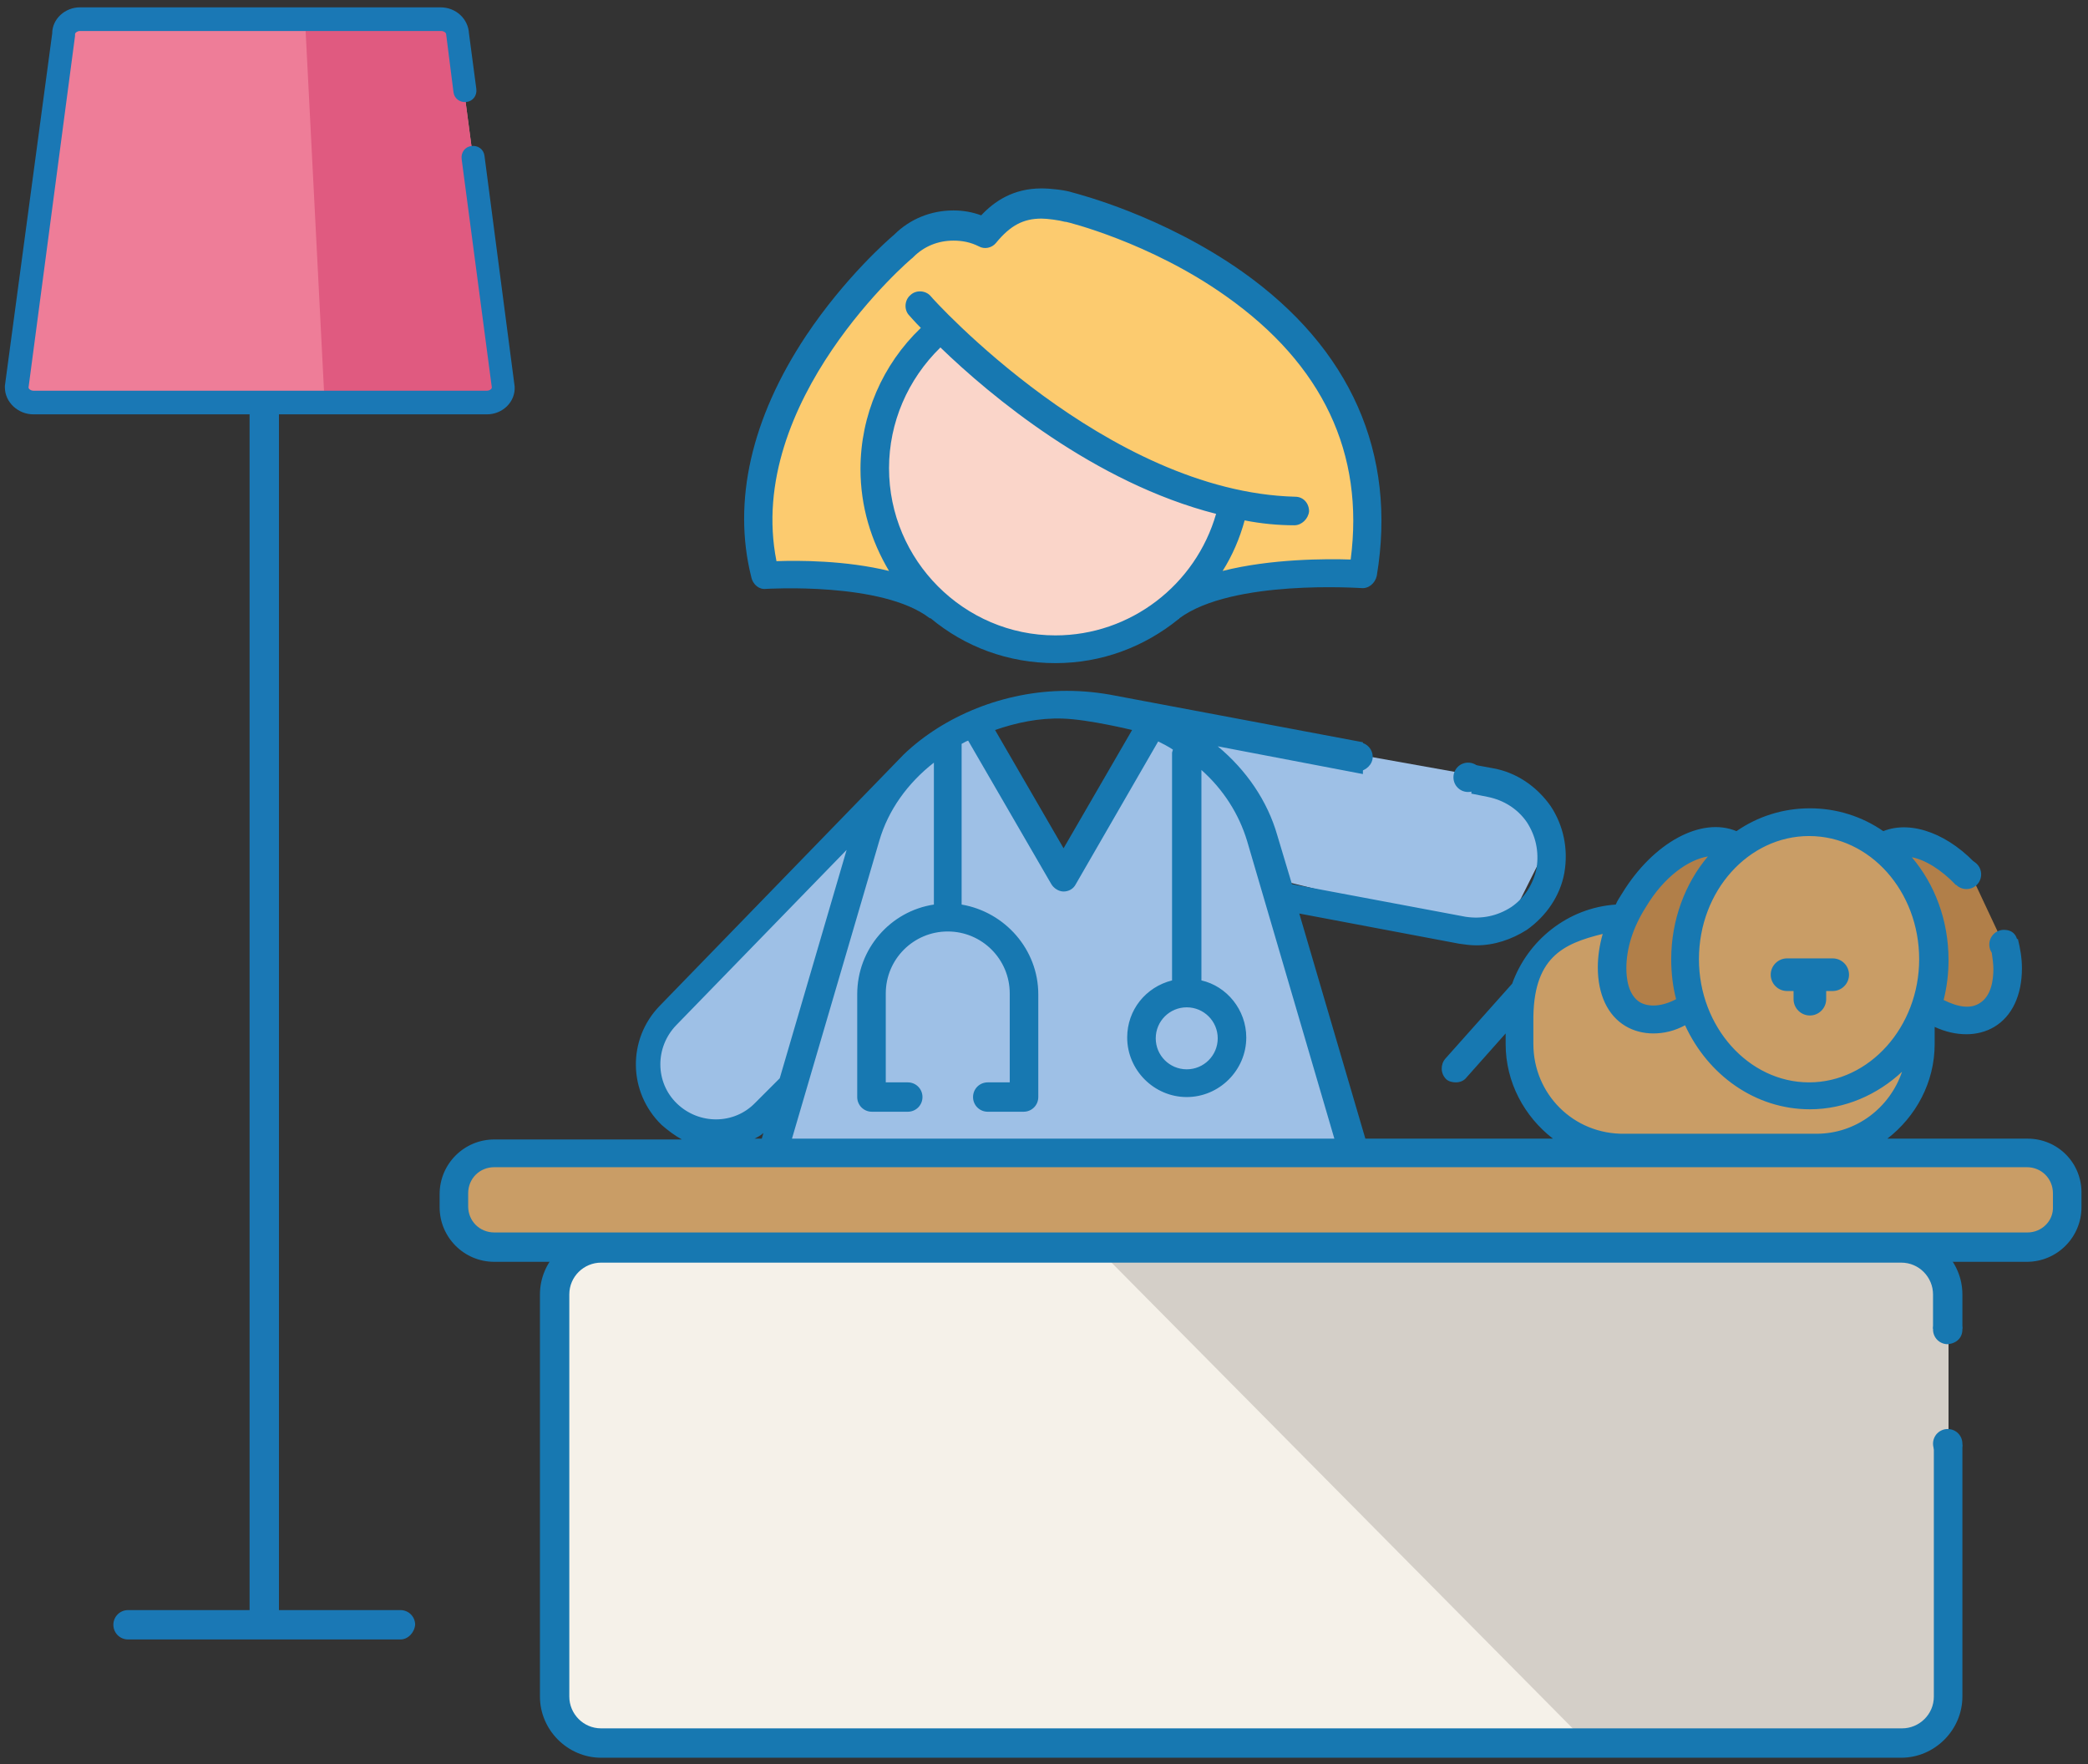 <?xml version="1.0" encoding="UTF-8"?> <!-- Generator: Adobe Illustrator 24.3.0, SVG Export Plug-In . SVG Version: 6.00 Build 0) --> <svg xmlns="http://www.w3.org/2000/svg" xmlns:xlink="http://www.w3.org/1999/xlink" version="1.1" id="Calque_1" x="0px" y="0px" viewBox="0 0 256 216.3" style="enable-background:new 0 0 256 216.3;" xml:space="preserve"><rect x="0" y="0" width="256" height="216.3" fill="#333333" stroke="none"/> <style type="text/css"> .st0{fill:#FAD5C9;} .st1{fill:#F5F1E9;} .st2{fill:#D4CFC8;} .st3{fill:#EE7D98;} .st4{fill:#E05A80;} .st5{fill:#B17F49;} .st6{fill:#C99D66;} .st7{fill:#9EC0E6;} .st8{fill:#FCCB6F;} .st9{fill:#1778B1;} .st10{fill:#1A78B5;} </style> <ellipse transform="matrix(0.707 -0.707 0.707 0.707 -1.376 109.285)" class="st0" cx="131.2" cy="56.3" rx="23.5" ry="23.5"></ellipse> <path class="st1" d="M234.9,213.5H72c-2.2,0-4-1.8-4-4v-52.7c0-2.2,1.8-4,4-4h162.8c2.2,0,4,1.8,4,4v52.7 C238.9,211.7,237.1,213.5,234.9,213.5z"></path> <path class="st2" d="M233.2,152.8h-98.9l60.1,60.7h38.8c3.1,0,5.7-2.6,5.7-5.7v-49.3C238.9,155.4,236.3,152.8,233.2,152.8z"></path> <path class="st3" d="M58,19.4l3.7,28.1c0,1-0.9,1.8-2,1.8H4.1c-1.1,0-2-0.8-2-1.8L7.8,4.2c0-1,0.9-1.8,2-1.8H54c1.1,0,2,0.8,2,1.8 l0.9,6.9"></path> <path class="st4" d="M58,19.4l-1.1-8.3L56,4.2c0-1-0.9-1.8-2-1.8H37.4l2.4,47h19.9c1.1,0,2-0.8,2-1.8L58,19.4z"></path> <path class="st5" d="M211,105c0,0-2.9,4.9-2.9,5.4c0,0.5-1.4,6.3-1.4,6.3l0.2,5.9l-1.4,1.9l-7-1.3l-1.6-4l2.1-7.8l5.1-5.1l4-2.4 L211,105z"></path> <path class="st5" d="M232.8,105c0,0,2.9,4.9,2.9,5.4c0,0.5,1.4,6.3,1.4,6.3l-0.2,5.9l1.4,1.9l7-1.3l1.4-5.2l-5.3-11.3l-1.7-0.4 l-4-2.4L232.8,105z"></path> <polygon class="st6" points="197.2,113.1 188,116.9 187.7,123.4 186.9,130.2 191.4,138.6 192.6,140.1 228.5,140.2 231.5,136.4 234.3,129.1 230.2,132.1 224,134.2 216.6,133.1 211,131.2 207.5,124.2 203.9,125.5 200.6,124.7 198.5,123.2 "></polygon> <ellipse class="st6" cx="221.3" cy="117.5" rx="15.2" ry="16"></ellipse> <path class="st7" d="M188.5,99.6l-9.2-4.8L153,90.1l-11.7-2.2l-11.4,18.8l-10.4-17.6l-12.6,8.7l-27.3,28.2l-0.6,5.6l5.9,6.5l5.2,0.3 l5.2-3.2l0.6,5.9l69.5,0.2c0,0-3.8-14.6-4.1-15.2c-0.3-0.6-4.3-16.3-4.3-16.3l1.1-1.6l15.4,3.8l11.1,1.9l4.3-8.6L188.5,99.6z"></path> <path class="st6" d="M251.2,153.8H58.7c-0.8,0-1.4-0.6-1.4-1.4v-10.3c0-0.8,0.6-1.4,1.4-1.4h192.5c0.8,0,1.4,0.6,1.4,1.4v10.3 C252.7,153.1,252,153.8,251.2,153.8z"></path> <polygon class="st8" points="94,71.2 94.4,54.1 104.2,37.7 115.4,27.4 119.7,27.9 126.8,25.5 137.3,27.4 149.2,33.1 158.4,41.9 165.3,50.8 167.2,63.4 167.5,70.3 155.6,70.3 146.3,71 149.2,63.8 149.4,61 144.4,58.1 137,56.9 133,54.6 129.6,49.8 124.2,48.1 122.3,45.3 118,42.4 114.2,39.3 113.9,42.7 108.2,51 108,61 111.1,71.2 "></polygon> <path class="st9" d="M93.9,72.2c0.1,0,14.3-0.9,20.1,3.6c0,0,0,0,0.1,0c4.2,3.5,9.5,5.5,15.3,5.5c5.7,0,10.9-2,15.1-5.4 c0,0,0.1,0,0.1-0.1c6.5-4.8,22.1-3.7,22.3-3.7c0.9,0.1,1.7-0.6,1.9-1.5c2.5-15-3.2-27.9-16.5-37.3c-9.8-6.9-20.1-9.5-20.8-9.7 c-0.9-0.3-2.7-0.5-3.8-0.5c-3.5,0-5.8,1.6-7.4,3.3c-1.1-0.4-2.2-0.6-3.4-0.6c-2.7,0-5.3,1-7.3,3c-0.6,0.5-6,5.2-10.8,12.4 c-6.7,10.1-9,20.3-6.7,29.5C92.3,71.7,93.1,72.3,93.9,72.2z M109,57.4c0-5.6,2.3-10.9,6.3-14.8c6.1,5.9,18.9,16.6,33.8,20.4 c-2.5,8.7-10.5,14.9-19.7,14.9C118.2,77.9,109,68.7,109,57.4z M111.9,31.6c0,0,0.1-0.1,0.1-0.1c1.3-1.3,3-2,4.9-2 c1.1,0,2.1,0.2,3.1,0.7c0.7,0.4,1.6,0.2,2.1-0.4l0,0c1.8-2.2,3.4-3,5.6-3c0.7,0,2.2,0.2,2.9,0.4c0,0,0,0,0.1,0 c0.1,0,10.3,2.5,19.6,9.1c11.9,8.4,17,19.3,15.3,32.3c-3-0.1-9.8-0.1-15.7,1.4c1.2-1.9,2.1-4,2.7-6.2c2,0.4,4.1,0.6,6.1,0.6 c0,0,0,0,0,0c0.9,0,1.7-0.8,1.8-1.7c0-1-0.7-1.8-1.7-1.8c-23.1-0.6-44.5-24.3-44.7-24.6c-0.6-0.7-1.8-0.8-2.5-0.1 c-0.7,0.6-0.8,1.8-0.1,2.5c0.1,0.1,0.6,0.7,1.4,1.5c-4.7,4.5-7.4,10.7-7.4,17.3c0,4.6,1.3,8.8,3.5,12.5c-5.3-1.3-11.1-1.3-13.8-1.2 C91.3,49.2,111.7,31.7,111.9,31.6z"></path> <path class="st9" d="M237.1,177.1V208c0,2.2-1.8,3.9-3.9,3.9H73.7c-2.2,0-3.9-1.8-3.9-3.9v-49.3c0-2.2,1.8-3.9,3.9-3.9h159.4 c2.2,0,3.9,1.8,3.9,3.9v4.2h3.6v-4.2c0-4.1-3.4-7.5-7.5-7.5H73.7c-4.1,0-7.5,3.4-7.5,7.5V208c0,4.1,3.4,7.5,7.5,7.5h159.4 c4.1,0,7.5-3.4,7.5-7.5v-30.9H237.1z"></path> <path class="st9" d="M240.6,163c0-1-0.8-1.8-1.8-1.8c-1,0-1.8,0.8-1.8,1.8s0.8,1.8,1.8,1.8C239.9,164.7,240.6,164,240.6,163z"></path> <path class="st9" d="M242.9,107.2c0-1-0.8-1.8-1.8-1.8c-1,0-1.8,0.8-1.8,1.8c0,1,0.8,1.8,1.8,1.8C242.1,109,242.9,108.2,242.9,107.2 z"></path> <path class="st9" d="M247.4,115.9c0-1.3-0.7-1.9-1.7-1.9s-1.8,0.8-1.8,1.8s0.8,1.8,1.8,1.8S247.4,116.9,247.4,115.9z"></path> <path class="st9" d="M168.3,92.8c0-1-0.8-1.8-1.8-1.8c-1,0-1.8,0.8-1.8,1.8c0,1,0.8,1.8,1.8,1.8C167.5,94.5,168.3,93.7,168.3,92.8z"></path> <path class="st9" d="M181.8,95.3c0-1-0.8-1.8-1.8-1.8s-1.8,0.8-1.8,1.8c0,1,0.8,1.8,1.8,1.8S181.8,96.3,181.8,95.3z"></path> <path class="st9" d="M240.6,177c0-1-0.8-1.8-1.8-1.8c-1,0-1.8,0.8-1.8,1.8c0,1,0.8,1.8,1.8,1.8C239.9,178.8,240.6,178,240.6,177z"></path> <path class="st9" d="M248.6,139.6h-17.2c3.5-2.7,5.8-6.9,5.8-11.6v-2.1c1.3,0.6,2.6,0.9,3.9,0.9c1.2,0,2.4-0.3,3.4-0.9 c2.2-1.3,3.4-3.9,3.4-7.2c0-1.2-0.2-2.4-0.5-3.6l-3.2,1.7c0.1,0.7,0.2,1.4,0.2,2c0,1.2-0.2,3.3-1.7,4.2c-1.1,0.7-2.6,0.5-4.4-0.4 c0.4-1.6,0.6-3.2,0.6-4.9c0-4.9-1.7-9.3-4.5-12.6c1.6,0.3,3.6,1.5,5.4,3.4l2.9-2.1c-3.6-4.1-8.3-5.9-11.8-4.5 c-2.6-1.8-5.7-2.8-9-2.8c-3.3,0-6.4,1-9,2.8c-4.3-1.8-10.2,1.4-14,7.6c-0.3,0.5-0.6,0.9-0.8,1.4c-5.9,0.4-10.8,4.4-12.7,9.7 l-8.2,9.2c-0.6,0.7-0.6,1.8,0.1,2.5c0.3,0.3,0.8,0.4,1.2,0.4c0.5,0,1-0.2,1.3-0.6l4.8-5.4v1.3c0,4.7,2.3,8.9,5.8,11.6h-23l-8.1-27.6 l19.6,3.7c0.7,0.1,1.4,0.2,2.1,0.2c2.2,0,4.3-0.7,6.2-1.9c2.4-1.7,4.1-4.2,4.6-7c0.5-2.9-0.1-5.8-1.7-8.2c-1.7-2.4-4.2-4.1-7-4.6 l-2.7-0.5v3.6l2,0.4c2,0.4,3.7,1.5,4.8,3.1c1.1,1.7,1.5,3.6,1.2,5.6c-0.4,2-1.5,3.7-3.1,4.8c-1.7,1.1-3.6,1.5-5.6,1.2l-21.3-4 l-1.8-6c-1.2-4.2-3.8-8-7.3-10.9l17.8,3.4V91l-30.3-5.7c-2-0.4-4-0.6-6-0.6c-7.7,0-15.1,3.1-20,7.8l-29.9,30.8 c-4,4.1-3.9,10.6,0.2,14.6c0.8,0.7,1.6,1.3,2.5,1.8H60.6c-3.7,0-6.7,3-6.7,6.7v1.6c0,3.7,3,6.7,6.7,6.7h187.9c3.7,0,6.7-3,6.7-6.7 v-1.6C255.3,142.6,252.3,139.6,248.6,139.6z M221.8,102.5c7.5,0,13.5,6.8,13.5,15.1c0,8.3-6.1,15.1-13.5,15.1s-13.5-6.8-13.5-15.1 C208.3,109.2,214.4,102.5,221.8,102.5z M201.8,111.2c2.2-3.7,5.2-5.8,7.6-6.2c-2.8,3.3-4.5,7.8-4.5,12.6c0,1.7,0.2,3.4,0.6,4.9 c-1.7,0.9-3.3,1-4.4,0.4c-1.5-0.9-1.7-3-1.7-4.2C199.4,116.3,200.2,113.7,201.8,111.2z M188,128v-2.7c-0.1-7.9,3.6-9.6,8.5-10.8 c-0.4,1.4-0.6,2.8-0.6,4.1c0,3.3,1.2,5.9,3.4,7.2c1,0.6,2.2,0.9,3.4,0.9c1.3,0,2.6-0.3,3.9-1c2.8,6.1,8.6,10.3,15.3,10.3 c4.3,0,8.3-1.8,11.3-4.6c-1.5,4.4-5.6,7.6-10.5,7.6h-23.5C192.9,139.1,188,134.1,188,128z M130.3,88.1c3.2,0.1,8.5,1.4,8.5,1.4 l-8.4,14.5L122,89.5C124.6,88.6,127.4,88,130.3,88.1z M114.5,93.5v17.4c-5.3,0.8-9.4,5.4-9.4,11v12.6c0,1,0.8,1.8,1.8,1.8h4.4 c1,0,1.8-0.8,1.8-1.8c0-1-0.8-1.8-1.8-1.8h-2.7v-10.9c0-4.2,3.4-7.6,7.6-7.6c4.2,0,7.6,3.4,7.6,7.6v10.9h-2.7c-1,0-1.8,0.8-1.8,1.8 c0,1,0.8,1.8,1.8,1.8h4.4c1,0,1.8-0.8,1.8-1.8v-12.6c0-5.5-4.1-10.1-9.4-11V91.2c0.2-0.1,0.5-0.3,0.8-0.4l10.2,17.6 c0.3,0.5,0.9,0.9,1.5,0.9c0.6,0,1.2-0.3,1.5-0.9l10.1-17.5c0.6,0.3,1.2,0.6,1.8,1c0,0.1-0.1,0.3-0.1,0.4v27.9 c-3.2,0.8-5.5,3.6-5.5,7c0,4,3.3,7.3,7.3,7.3c4,0,7.3-3.3,7.3-7.3c0-3.4-2.4-6.3-5.5-7V94.4c2.7,2.4,4.6,5.4,5.6,8.7l10.7,36.5H97.1 l10.7-36.5C108.9,99.3,111.3,96,114.5,93.5z M145.5,123.5c2.1,0,3.8,1.7,3.8,3.8c0,2.1-1.7,3.8-3.8,3.8c-2.1,0-3.8-1.7-3.8-3.8 S143.4,123.5,145.5,123.5z M83,135.3c-2.7-2.6-2.7-6.9-0.1-9.6l20.9-21.5l-8.2,28l-3,3C90,137.9,85.7,137.9,83,135.3z M93.6,138.9 l-0.2,0.7h-0.9C92.9,139.4,93.3,139.2,93.6,138.9z M248.6,151.1H60.6c-1.8,0-3.2-1.4-3.2-3.2v-1.6c0-1.8,1.4-3.2,3.2-3.2h187.9 c1.8,0,3.2,1.4,3.2,3.2l0,1.6C251.8,149.7,250.3,151.1,248.6,151.1z"></path> <path class="st10" d="M32.4,200.1c-1,0-1.8-0.8-1.8-1.8V50.1c0-1,0.8-1.8,1.8-1.8c1,0,1.8,0.8,1.8,1.8v148.2 C34.1,199.3,33.3,200.1,32.4,200.1z"></path> <path class="st10" d="M49.1,201H15.7c-1,0-1.8-0.8-1.8-1.8c0-1,0.8-1.8,1.8-1.8h33.4c1,0,1.8,0.8,1.8,1.8 C50.8,200.2,50,201,49.1,201z"></path> <path class="st10" d="M59.7,50.8H4.1c-1.9,0-3.5-1.5-3.5-3.3l0-0.2L6.4,4.1C6.4,2.3,8,0.9,9.8,0.9H54c1.9,0,3.4,1.4,3.5,3.2l0.9,6.8 c0.1,0.8-0.4,1.5-1.2,1.6c-0.8,0.1-1.5-0.4-1.6-1.2l-0.9-7.1c0-0.2-0.3-0.4-0.6-0.4H9.8C9.5,3.8,9.2,4,9.2,4.2l0,0.2L3.5,47.5 c0,0.2,0.3,0.4,0.6,0.4h55.6c0.3,0,0.6-0.2,0.6-0.4l-3.7-28c-0.1-0.8,0.4-1.5,1.2-1.6c0.8-0.1,1.5,0.4,1.6,1.2l3.7,28.3 C63.2,49.3,61.6,50.8,59.7,50.8z"></path> <path class="st9" d="M224.7,121.5h-5.6c-1.1,0-2-0.9-2-2l0,0c0-1.1,0.9-2,2-2h5.6c1.1,0,2,0.9,2,2l0,0 C226.7,120.6,225.8,121.5,224.7,121.5z"></path> <path class="st9" d="M219.9,122.5v-1.1c0-1.1,0.9-2,2-2l0,0c1.1,0,2,0.9,2,2v1.1c0,1.1-0.9,2-2,2l0,0 C220.8,124.5,219.9,123.6,219.9,122.5z"></path> </svg> 
